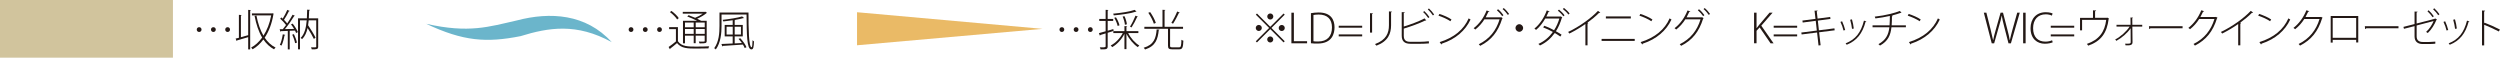 <?xml version="1.0" encoding="UTF-8"?><svg xmlns="http://www.w3.org/2000/svg" viewBox="0 0 584.87 13.49"><defs><style>.cls-1{isolation:isolate;}.cls-2{fill:#eaba66;}.cls-2,.cls-3{mix-blend-mode:multiply;}.cls-3{fill:#6bb5cb;}.cls-4{fill:#d1c49d;}.cls-5{fill:#231815;}</style></defs><g class="cls-1"><g id="_レイヤー_1"><g><g><g><path class="cls-5" d="m248.98,6.92c0,.32-.24.56-.56.56s-.56-.24-.56-.56.24-.56.56-.56c.35,0,.56.26.56.56Zm3.33,0c0,.32-.24.56-.56.56s-.56-.24-.56-.56.24-.56.56-.56c.35,0,.56.26.56.56Zm3.33,0c0,.32-.24.56-.56.56s-.56-.24-.56-.56.24-.56.56-.56c.35,0,.56.26.56.56Z"/><path class="cls-5" d="m260.52,7.24l-1.38.43v3.21c0,.65-.36.69-1.66.67-.03-.12-.1-.33-.18-.47.24,0,.46,0,.64,0q.72,0,.72-.21v-3.06l-1.24.38c0,.08-.05.13-.11.15l-.22-.59c.43-.11.97-.26,1.57-.43v-2.42h-1.49v-.47h1.49v-2.13l.65.04c-.01.07-.06.11-.17.12v1.97h1.29v.47h-1.29v2.29l1.32-.39.06.43Zm5.8.5h-2.39c.59,1.18,1.64,2.34,2.61,2.91-.12.09-.26.26-.35.38-.98-.64-2.04-1.89-2.66-3.14v3.61h-.47v-3.59c-.65,1.31-1.77,2.5-2.87,3.12-.08-.13-.23-.29-.34-.39,1.09-.55,2.2-1.68,2.82-2.9h-2.21v-.45h2.6v-1.19l.65.05c-.01.06-.06.1-.18.12v1.02h2.79v.45Zm-.43-5.02s-.04.02-.18.02c-1.16.4-3.33.7-5.15.86-.01-.11-.08-.29-.14-.4,1.78-.17,3.93-.48,5.04-.89l.43.41Zm-4.81,1.33c.38.59.72,1.37.82,1.88l-.43.14c-.1-.51-.43-1.3-.79-1.9l.4-.12Zm1.99-.26c.29.61.52,1.4.56,1.9l-.46.11c-.03-.5-.26-1.31-.53-1.93l.43-.08Zm3.16.13s-.1.07-.2.07c-.32.71-.87,1.76-1.31,2.43-.01,0-.36-.19-.36-.19.43-.66.99-1.79,1.29-2.57l.58.26Z"/><path class="cls-5" d="m271.28,6.93c-.01.06-.08.11-.19.12-.22,2.09-.7,3.72-3.21,4.53-.06-.12-.21-.31-.31-.41,2.4-.71,2.86-2.23,3.03-4.29l.68.06Zm2.45,3.75c0,.31.09.39.53.39h1.57c.44,0,.52-.26.56-1.77.11.1.32.18.46.22-.07,1.6-.21,2.02-.99,2.02h-1.62c-.78,0-.99-.18-.99-.87v-3.93h-5.53v-.47h4.24v-3.98l.67.04c-.01.07-.06.11-.18.12v3.82h4.32v.47h-2.95s-.05.01-.08.02v3.91Zm-4.65-7.85c.55.79,1.12,1.84,1.32,2.53l-.46.19c-.2-.68-.75-1.76-1.3-2.56l.44-.16Zm6.92.12c-.03.06-.1.09-.2.09-.34.73-.91,1.82-1.37,2.5-.01,0-.39-.19-.39-.19.45-.69,1.04-1.85,1.36-2.66l.6.26Z"/></g><path class="cls-3" d="m99.71,5.57c8.68,4.1,14.11,4.46,22.06,2.89,6.57-2.02,13.11-3.13,21.34,1.4-6.02-6.64-14.42-7.12-22.19-5.08-6.52,1.47-11.16,3.06-21.21.79Z"/><polygon class="cls-2" points="200.5 10.59 243.9 6.75 200.5 2.86 200.5 10.59"/><g><path class="cls-5" d="m148.19,6.92c0,.32-.24.56-.56.56s-.56-.24-.56-.56.24-.56.56-.56c.35,0,.56.26.56.56Zm3.33,0c0,.32-.24.56-.56.56s-.56-.24-.56-.56.24-.56.56-.56c.35,0,.56.26.56.56Zm3.33,0c0,.32-.24.56-.56.56s-.56-.24-.56-.56.24-.56.56-.56c.35,0,.56.26.56.56Z"/><path class="cls-5" d="m158.6,6.34v3.31c.85,1.25,2.45,1.25,4.25,1.25,1.07,0,2.32-.02,3.06-.07-.07.11-.14.34-.17.49-.65.02-1.73.04-2.71.04-2.14,0-3.6,0-4.64-1.28-.55.47-1.12.94-1.59,1.29,0,.08-.02.12-.08.15l-.3-.53c.5-.34,1.15-.83,1.71-1.3v-2.88h-1.59v-.47h2.06Zm-1.52-3.79c.66.47,1.39,1.17,1.71,1.68l-.37.33c-.31-.52-1.03-1.24-1.69-1.73l.35-.28Zm5.99,2.31c-.67-.35-1.55-.73-2.29-1.01l.32-.3c.47.17,1.01.39,1.52.61.64-.25,1.3-.6,1.79-.96h-4.68v-.43h5.21l.09-.03.38.27s-.08.05-.12.06c-.54.45-1.38.96-2.19,1.31.36.17.68.33.92.48h1.31v4.69c0,.3-.07.44-.3.52-.24.08-.66.08-1.38.08-.03-.13-.09-.3-.16-.43.34,0,.64.02.86.02.45,0,.51,0,.51-.19v-1.21h-2.11v1.76h-.46v-1.76h-2.04v1.8h-.47v-5.28h3.29Zm-.78.41h-2.04v1.1h2.04v-1.1Zm-2.04,2.65h2.04v-1.14h-2.04v1.14Zm4.62-1.55v-1.1h-2.11v1.1h2.11Zm-2.11,1.55h2.11v-1.14h-2.11v1.14Z"/><path class="cls-5" d="m168.32,2.94h6.79c0,3.7.05,8.12.73,8.12.14,0,.2-.73.22-1.66.09.11.24.23.34.29-.06,1.38-.16,1.86-.61,1.87-1.1,0-1.09-3.62-1.14-8.16h-5.85v2.66c0,1.65-.17,3.92-1.34,5.51-.07-.1-.27-.24-.38-.29,1.13-1.52,1.24-3.62,1.24-5.22v-3.12Zm5.24,7.12c-.24-.34-.51-.67-.78-.96l.4-.16c.61.63,1.23,1.5,1.45,2.11l-.41.19c-.09-.24-.24-.52-.42-.81-1.72.13-3.53.25-4.69.31-.01.07-.06.12-.12.13l-.21-.58c.69-.03,1.61-.07,2.63-.12v-1.66h-1.87v-2.68h1.87v-1.09c-.72.11-1.48.21-2.19.28-.02-.11-.09-.27-.15-.38,1.62-.18,3.52-.48,4.54-.8l.47.38s-.05.03-.1.03c-.02,0-.05,0-.08-.01-.49.14-1.14.28-1.86.4-.02.04-.07.07-.16.09v1.1h1.89v2.68h-1.89v1.64l1.68-.09Zm-3.58-1.98h1.44v-1.83h-1.44v1.83Zm3.36-1.83h-1.46v1.83h1.46v-1.83Z"/></g><g><path class="cls-5" d="m47.15,6.92c0,.32-.24.56-.56.56s-.56-.24-.56-.56.24-.56.56-.56c.35,0,.56.26.56.56Zm3.33,0c0,.32-.24.56-.56.56s-.56-.24-.56-.56.24-.56.56-.56c.35,0,.56.26.56.56Zm3.33,0c0,.32-.24.56-.56.56s-.56-.24-.56-.56.24-.56.56-.56c.35,0,.56.26.56.56Z"/><path class="cls-5" d="m56.36,8.7c.53-.14,1.12-.31,1.7-.47V2.31l.65.05c0,.06-.06.1-.18.12v9.07h-.47v-2.86c-.97.29-1.95.58-2.58.76,0,.08-.06.12-.11.15l-.25-.57c.23-.05.49-.12.77-.19V3.47l.64.05c0,.06-.06.11-.17.12v5.07Zm7.39-5.6l.31.13s-.05.07-.09.09c-.36,2.23-1.1,4.08-2.05,5.5.68,1,1.52,1.8,2.55,2.31-.11.09-.27.27-.36.41-1-.54-1.82-1.32-2.49-2.3-.75,1-1.61,1.77-2.52,2.29-.07-.12-.23-.31-.34-.41.93-.49,1.81-1.28,2.57-2.33-.83-1.38-1.39-3.1-1.77-5.05l.44-.08c.34,1.78.87,3.38,1.63,4.69.82-1.26,1.47-2.86,1.81-4.74h-4.5v-.48h4.72l.09-.03Z"/><path class="cls-5" d="m69.01,3.7s-.1.08-.2.08c-.53.88-1.4,2.14-2.15,3.02.66,0,1.4-.02,2.15-.03-.22-.37-.48-.75-.73-1.07l.39-.18c.49.62,1.01,1.45,1.22,1.99l-.41.21c-.06-.17-.15-.36-.26-.57l-1.24.05v4.36h-.45v-4.33c-.61.03-1.17.05-1.61.06,0,.08-.07.11-.13.13l-.16-.59h.73c.25-.29.5-.62.76-.98-.31-.44-.87-1.04-1.37-1.48l.26-.3c.11.09.22.19.33.29.37-.59.82-1.45,1.07-2.05l.56.25c-.04.06-.11.08-.19.07-.27.59-.75,1.43-1.14,2.01.29.29.56.59.75.84.48-.69.94-1.44,1.26-2.04l.56.27Zm-2.26,4.47c-.02.07-.08.1-.19.1-.15.86-.4,1.82-.71,2.4-.1-.06-.27-.14-.38-.19.31-.57.54-1.54.69-2.46l.59.15Zm2.29,1.94c-.09-.54-.37-1.37-.68-2l.4-.12c.31.63.6,1.44.71,1.98l-.43.14Zm5.4-5.8v6.59c0,.65-.35.65-1.51.65-.02-.13-.1-.34-.17-.47.25,0,.48,0,.66,0,.54,0,.56,0,.56-.18v-6.14h-1.76c-.03.39-.08.78-.14,1.15.64.95,1.39,2.15,1.74,2.91l-.39.29c-.31-.67-.91-1.69-1.47-2.55-.23,1.05-.62,1.95-1.29,2.6-.08-.09-.22-.23-.34-.28.93-.9,1.28-2.4,1.43-4.13h-1.58v6.79h-.46v-7.25h2.07c.04-.66.06-1.34.07-2.03l.67.05c-.01.08-.07.12-.2.15-.02.62-.04,1.23-.08,1.83h2.19Z"/></g></g><rect class="cls-4" width="40.46" height="13.49"/></g><g><path class="cls-5" d="m294.07,3.16l3.11,3.11,3.11-3.11.27.27-3.11,3.11,3.11,3.11-.27.27-3.11-3.11-3.12,3.12-.27-.27,3.12-3.12-3.11-3.11.27-.27Zm.42,4.09c-.39,0-.71-.32-.71-.71s.32-.71.71-.71.71.32.71.71-.34.71-.71.71Zm1.98-3.39c0-.39.32-.71.71-.71s.71.32.71.71-.32.71-.71.71c-.41,0-.71-.34-.71-.71Zm1.41,5.37c0,.39-.32.71-.71.71s-.71-.32-.71-.71.32-.71.71-.71.71.34.71.71Zm1.98-3.39c.39,0,.71.32.71.71s-.32.71-.71.71-.71-.32-.71-.71c0-.41.34-.71.71-.71Z"/><path class="cls-5" d="m305.8,10.13h-3.68V2.97h.58v6.67h3.09v.49Z"/><path class="cls-5" d="m306.7,3.08c.54-.09,1.14-.16,1.8-.16,2.9,0,3.71,1.74,3.71,3.46,0,1.39-.49,3.81-3.96,3.81-.56,0-1.07,0-1.56-.07V3.08Zm.58,6.57c.27.05.65.06,1.07.06,2.15,0,3.26-1.22,3.26-3.3,0-1.91-1.06-3.01-3.12-3.01-.52,0-.92.06-1.21.11v6.14Z"/><path class="cls-5" d="m318.68,6.48h-5.49v-.46h5.49v.46Zm0,2.03h-5.49v-.46h5.49v.46Z"/><path class="cls-5" d="m320.51,7.63V3.08l.7.05c0,.07-.08.13-.21.15v4.35h-.49Zm5.14-4.91c0,.09-.08.14-.21.16v3.02c0,1.96-.69,3.75-3.42,4.78-.07-.09-.23-.28-.34-.37,2.66-.98,3.26-2.61,3.26-4.42v-3.22l.71.05Z"/><path class="cls-5" d="m332.33,9.77c.33,0,1.34-.03,1.94-.12l.03.5c-.65.07-1.56.09-1.91.09h-2.44c-1.34,0-2.02-.59-2.02-1.89V2.83l.73.06c-.02.09-.08.14-.25.16v3.16c1.54-.46,3.61-1.23,4.87-1.91l.39.49s-.07.03-.11.03c-.04,0-.09,0-.12-.03-1.23.62-3.38,1.41-5.03,1.9v1.69c0,1.01.51,1.4,1.51,1.4h2.41Zm.88-7.18c.44.39.92.97,1.2,1.41l-.28.22c-.29-.43-.78-1.04-1.2-1.4l.28-.23Zm1.09-.61c.45.4.93.97,1.21,1.41l-.28.22c-.29-.43-.78-1.03-1.2-1.4l.27-.24Z"/><path class="cls-5" d="m336.74,3.26c.99.31,2.13.8,2.83,1.3l-.26.41c-.69-.49-1.8-.98-2.78-1.31l.22-.4Zm.07,6.59c3.39-1.06,5.64-2.94,6.79-5.56.13.11.29.21.43.27-1.18,2.58-3.5,4.6-6.71,5.65-.02.08-.08.18-.12.21l-.39-.57Z"/><path class="cls-5" d="m351.55,4.25s-.08.09-.12.12c-.96,3.07-2.53,5.03-5.14,6.35-.08-.12-.21-.26-.33-.37,2.49-1.24,4.05-3.16,4.87-5.83h-3.55c-.57.91-1.27,1.7-2.13,2.39-.09-.1-.25-.23-.39-.32,1.31-.99,2.36-2.44,3.03-4.14l.67.22c-.03.09-.13.11-.25.1-.2.44-.42.9-.64,1.29h3.52l.09-.04.38.22Zm-1.08-2.09c.45.36.98.95,1.26,1.38l-.29.24c-.3-.45-.79-1-1.24-1.38l.26-.24Zm1.33-.28c.45.37.97.95,1.25,1.38l-.29.23c-.29-.44-.77-.99-1.23-1.37l.26-.24Z"/><path class="cls-5" d="m356.33,6.55c0,.49-.4.89-.89.89s-.89-.4-.89-.89.4-.89.89-.89.89.41.89.89Z"/><path class="cls-5" d="m365.51,4.04s-.06.07-.1.08c-.35,1.18-.8,2.26-1.41,3.19.43.25.96.54,1.33.81l-.29.43c-.37-.28-.9-.58-1.31-.83-.89,1.24-1.98,2.23-3.46,2.92-.08-.12-.25-.27-.37-.36,1.44-.66,2.54-1.62,3.39-2.81-.76-.42-1.52-.78-2.27-1.06l.26-.39c.74.26,1.52.62,2.29,1.05.54-.82.96-1.77,1.24-2.74h-3.3c-.59,1.05-1.36,2.02-2.16,2.67-.08-.09-.26-.25-.38-.32,1.2-.92,2.33-2.63,2.89-4.24l.66.21c-.04.09-.11.11-.24.1-.14.37-.33.74-.52,1.12h3.24l.08-.04.41.2Zm-.79-1.8c.46.35,1.01.91,1.3,1.34l-.28.24c-.27-.39-.85-.99-1.29-1.32l.27-.25Zm1.16-.39c.46.35,1.04.91,1.33,1.32l-.29.23c-.27-.4-.87-.97-1.3-1.29l.26-.25Z"/><path class="cls-5" d="m374.37,2.95s-.08.08-.16.08c-.03,0-.07,0-.11-.02-.72.74-1.8,1.63-2.72,2.29l.19.1c0,.06-.08.09-.17.11v5.1h-.5v-4.99c-1.06.75-2.38,1.55-3.75,2.23-.07-.11-.2-.28-.29-.38,2.62-1.23,5.43-3.26,6.98-4.93l.55.41Z"/><path class="cls-5" d="m382.44,9.1v.47h-7.75v-.47h7.75Zm-.91-5.26v.48h-5.84v-.48h5.84Z"/><path class="cls-5" d="m383.75,3.26c.99.31,2.13.8,2.83,1.3l-.26.41c-.69-.49-1.8-.98-2.78-1.31l.22-.4Zm.07,6.59c3.39-1.06,5.64-2.94,6.79-5.56.13.11.29.21.43.27-1.18,2.58-3.5,4.6-6.71,5.65-.02.08-.08.18-.12.21l-.39-.57Z"/><path class="cls-5" d="m398.56,4.25s-.08.09-.12.12c-.96,3.07-2.53,5.03-5.14,6.35-.08-.12-.21-.26-.33-.37,2.49-1.24,4.05-3.16,4.87-5.83h-3.56c-.57.91-1.27,1.7-2.13,2.39-.09-.1-.25-.23-.39-.32,1.31-.99,2.36-2.44,3.03-4.14l.67.22c-.03.09-.13.11-.25.1-.2.44-.42.9-.64,1.29h3.52l.09-.04.38.22Zm-1.08-2.09c.45.36.98.95,1.26,1.38l-.29.24c-.3-.45-.79-1-1.24-1.38l.26-.24Zm1.33-.28c.45.37.97.95,1.25,1.38l-.29.23c-.29-.44-.77-.99-1.23-1.37l.26-.24Z"/><path class="cls-5" d="m414.92,10.13h-.7l-2.56-3.72-.72.8v2.92h-.58V2.97h.58v3.58h.04c.2-.27.41-.54.59-.76l2.4-2.82h.72l-2.64,3.04,2.87,4.12Z"/><path class="cls-5" d="m420.44,6.48h-5.49v-.46h5.49v.46Zm0,2.03h-5.49v-.46h5.49v.46Z"/><path class="cls-5" d="m425.58,7.54l.35,3.04-.49.06-.34-3.04-3.61.46-.08-.45,3.63-.46-.25-2.28-3.05.4-.07-.46,3.06-.4-.22-1.91.73-.03c0,.09-.08.16-.21.19l.19,1.69,2.95-.39.06.47-2.95.39.25,2.27,3.63-.46.06.46-3.64.46Z"/><path class="cls-5" d="m430.96,4.98c.28.59.6,1.51.72,2.05l-.4.1c-.11-.54-.41-1.4-.71-2.01l.39-.14Zm5.67.03c-.02.07-.09.08-.18.08-.73,2.74-2.07,4.44-4.41,5.38-.06-.08-.19-.25-.26-.33,2.33-.92,3.57-2.5,4.29-5.31l.57.17Zm-3.37-.49c.2.65.37,1.56.43,2.16l-.41.07c-.07-.58-.23-1.46-.44-2.13l.41-.09Z"/><path class="cls-5" d="m445.87,6.38h-3.37c-.2,1.86-.8,3.24-2.67,4.28-.09-.1-.25-.25-.37-.33,1.74-.96,2.35-2.21,2.56-3.95h-3.94v-.46h3.98c.05-.66.06-1.37.07-2.19-1.01.24-2.31.45-3.38.58-.04-.14-.09-.28-.15-.42,1.35-.16,2.56-.37,3.6-.63.94-.24,1.81-.5,2.27-.7l.39.43s-.06.02-.1.02c-.03,0-.07,0-.1,0-.52.19-1.36.45-2.13.64l.28.03c0,.08-.08.13-.19.14,0,.76-.02,1.46-.07,2.1h3.33v.46Z"/><path class="cls-5" d="m446.52,3.26c.99.31,2.13.8,2.83,1.3l-.26.41c-.69-.49-1.8-.98-2.78-1.31l.22-.4Zm.07,6.59c3.39-1.06,5.64-2.94,6.79-5.56.13.11.29.21.43.27-1.18,2.58-3.5,4.6-6.71,5.65-.02.08-.08.18-.12.21l-.39-.57Z"/><path class="cls-5" d="m472.52,2.97l-2.07,7.16h-.57l-1.04-4.05c-.26-1-.42-1.72-.53-2.4h-.02c-.11.68-.31,1.39-.61,2.4l-1.15,4.05h-.57l-1.85-7.16h.6l.99,3.94c.23.92.43,1.78.57,2.47h.03c.11-.7.36-1.54.62-2.48l1.11-3.93h.57l1.01,3.9c.23.87.45,1.75.56,2.51h.03c.16-.8.38-1.58.62-2.48l1.1-3.93h.59Z"/><path class="cls-5" d="m473.31,2.97h.58v7.16h-.58V2.97Z"/><path class="cls-5" d="m480.24,9.89c-.35.17-1.02.34-1.87.34-1.74,0-3.33-1.12-3.33-3.64,0-2.22,1.37-3.73,3.56-3.73.95,0,1.43.22,1.6.3l-.17.5c-.35-.17-.84-.31-1.43-.31-1.8,0-2.96,1.2-2.96,3.24s1.08,3.15,2.89,3.15c.58,0,1.15-.13,1.55-.32l.15.47Z"/><path class="cls-5" d="m485.26,6.48h-5.49v-.46h5.49v.46Zm0,2.03h-5.49v-.46h5.49v.46Z"/><path class="cls-5" d="m489.65,2.41l.74.05c0,.09-.11.16-.25.18v1.53h2.73l.11-.05.43.22s-.06.06-.09.08c-.4,3.26-1.77,5.21-4.78,6.26-.07-.11-.21-.29-.31-.41,2.86-.99,4.18-2.82,4.51-5.62h-5.64v2.45h-.48v-2.92h3.03v-1.75Z"/><path class="cls-5" d="m501.16,6.23h-2.3l.04,3.67c0,.74-.72.73-1.63.71-.02-.09-.06-.27-.1-.39,1,.02,1.3,0,1.3-.33l-.02-3.28c-.76,1.15-2.09,2.26-3.34,2.95-.06-.1-.18-.25-.27-.32,1.24-.63,2.63-1.87,3.37-3.01h-3.06v-.42h3.29l-.02-1.72.6.04c0,.08-.09.13-.18.13l.02,1.55h2.31v.42Z"/><path class="cls-5" d="m502.74,6.13h7.87v.49h-7.53c-.05.09-.17.16-.28.17l-.06-.66Z"/><path class="cls-5" d="m518.78,4.18s-.08.09-.12.12c-.95,3.05-2.53,5.03-5.16,6.37-.08-.12-.21-.27-.33-.38,2.51-1.24,4.09-3.21,4.89-5.84h-3.57c-.57.91-1.29,1.72-2.14,2.39-.1-.09-.25-.23-.39-.31,1.3-1.01,2.35-2.45,3.03-4.13l.67.22c-.03.09-.13.11-.25.11-.2.44-.41.86-.63,1.25h3.54l.09-.04.38.22Z"/><path class="cls-5" d="m527.09,2.95s-.08.08-.16.08c-.03,0-.07,0-.11-.02-.72.74-1.8,1.63-2.72,2.29l.19.1c0,.06-.09.09-.17.11v5.1h-.5v-4.99c-1.06.75-2.38,1.55-3.75,2.23-.07-.11-.2-.28-.29-.38,2.62-1.23,5.43-3.26,6.98-4.93l.55.41Z"/><path class="cls-5" d="m528.51,3.26c.99.31,2.13.8,2.83,1.3l-.26.41c-.69-.49-1.8-.98-2.78-1.31l.22-.4Zm.07,6.59c3.39-1.06,5.64-2.94,6.79-5.56.13.11.29.21.43.27-1.18,2.58-3.5,4.6-6.71,5.65-.02.08-.08.18-.12.21l-.39-.57Z"/><path class="cls-5" d="m543.37,4.18s-.08.09-.12.12c-.95,3.05-2.53,5.03-5.16,6.37-.08-.12-.21-.27-.33-.38,2.51-1.24,4.09-3.21,4.89-5.84h-3.57c-.57.91-1.29,1.72-2.14,2.39-.1-.09-.25-.23-.39-.31,1.3-1.01,2.35-2.45,3.03-4.13l.67.22c-.03.09-.13.11-.25.11-.2.44-.41.86-.63,1.25h3.54l.09-.04.38.22Z"/><path class="cls-5" d="m551.71,3.75v6.18h-.49v-.61h-5.49v.64h-.47V3.75h6.45Zm-.49,5.1v-4.64h-5.49v4.64h5.49Z"/><path class="cls-5" d="m553.25,6.13h7.87v.49h-7.53c-.05.09-.17.16-.28.17l-.06-.66Z"/><path class="cls-5" d="m569.7,4.32l.44.25s-.08.08-.14.09c-.42,1.04-1.17,2.28-2.03,3.07-.09-.08-.26-.2-.39-.26.8-.7,1.43-1.73,1.76-2.55l-3.97,1.04v2.55c0,1,.65,1.31,1.41,1.31h1.57c.39,0,1.02-.05,1.39-.08v.48c-.37.05-1.03.08-1.37.08h-1.59c-1.08,0-1.9-.51-1.9-1.77v-2.42l-2.48.63-.12-.45,2.6-.66v-2.93l.71.04c-.02.11-.1.15-.23.17v2.59l4.21-1.09.1-.08Zm-.59-.28c-.29-.43-.77-1-1.21-1.4l.27-.24c.41.37.92.96,1.22,1.41l-.28.22Zm1.32-.47c-.28-.43-.77-1.01-1.21-1.4l.27-.24c.45.4.93.97,1.22,1.4l-.28.23Z"/><path class="cls-5" d="m572.04,4.98c.28.59.6,1.51.72,2.05l-.4.1c-.11-.54-.41-1.4-.71-2.01l.39-.14Zm5.67.03c-.02.07-.08.08-.18.08-.73,2.74-2.07,4.44-4.41,5.38-.06-.08-.19-.25-.26-.33,2.33-.92,3.57-2.5,4.29-5.31l.57.17Zm-3.37-.49c.2.65.37,1.56.43,2.16l-.41.07c-.07-.58-.23-1.46-.44-2.13l.41-.09Z"/><path class="cls-5" d="m584.6,7.37c-1.02-.54-2.38-1.16-3.43-1.58v4.83h-.51V2.45l.74.05c0,.09-.09.15-.24.18v2.8l.1-.17c1.13.42,2.6,1.08,3.6,1.61l-.27.44Z"/></g></g></g></svg>